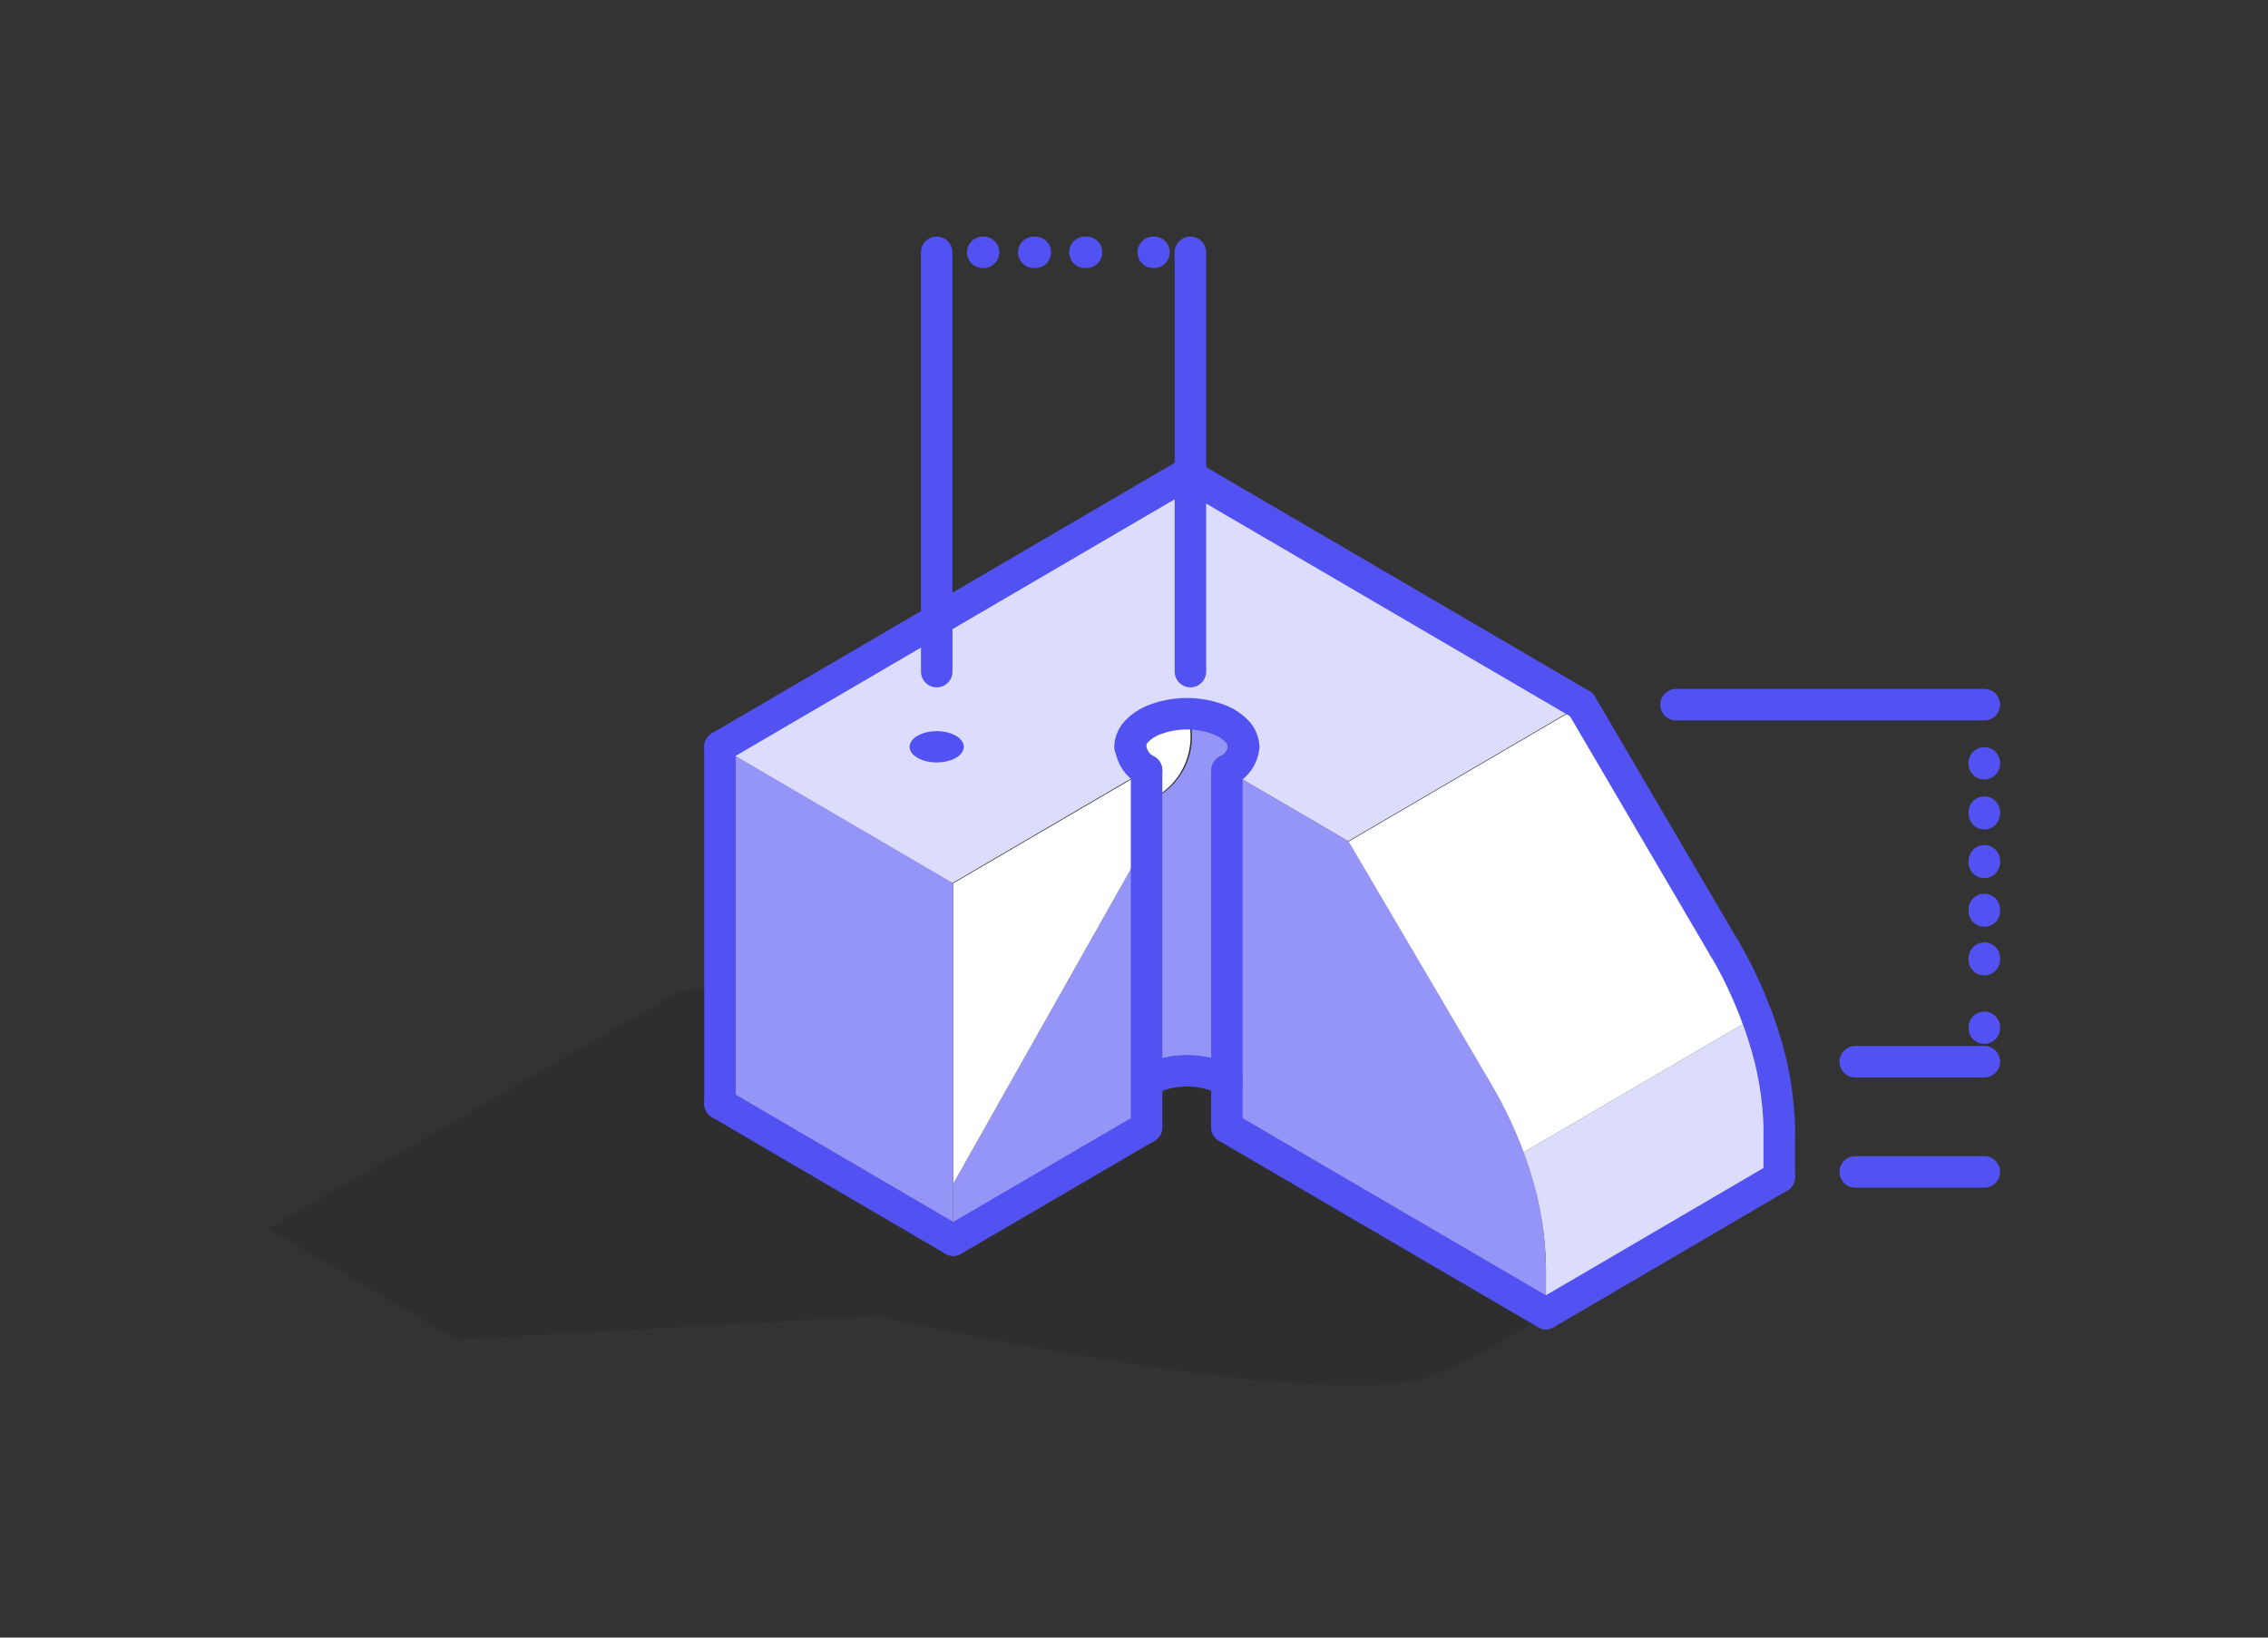<svg width="144" height="104" viewBox="0 0 144 104" fill="none" xmlns="http://www.w3.org/2000/svg">
<rect x="0" y="0" width="144" height="104" fill="#333333" stroke="none"/>
<g clip-path="url(#clip0_1015_2459)">
<path opacity="0.1" d="M62.55 61.32L43.225 62.898L17 78.031L28.979 85.07L55.538 83.584C55.538 83.584 84.698 89.988 90.951 87.355C93.479 86.269 95.91 84.963 98.215 83.451C100.562 81.924 110.741 73.554 110.741 73.554L70.725 63.81L62.55 61.32Z" fill="black"/>
<path d="M112.967 71.843V74.763L98.154 83.42V80.51C98.123 78.448 97.782 76.403 97.143 74.445C97.011 74.025 96.869 73.605 96.718 73.195L111.53 64.527C111.682 64.947 111.823 65.357 111.955 65.777C112.594 67.735 112.935 69.781 112.967 71.843Z" fill="#DCDCFC"/>
<path d="M111.53 64.527L96.718 73.195C96.15 71.681 95.453 70.221 94.633 68.831L85.598 53.462L100.411 44.794L109.456 60.163C110.274 61.552 110.968 63.013 111.53 64.527Z" fill="white"/>
<path d="M100.411 44.753L85.598 53.421L77.899 48.923C78.178 48.783 78.418 48.574 78.595 48.313C78.772 48.053 78.881 47.752 78.91 47.438C78.897 47.049 78.734 46.681 78.455 46.413C78.185 46.139 77.866 45.919 77.514 45.768C76.097 45.181 74.51 45.181 73.093 45.768C72.741 45.919 72.421 46.139 72.152 46.413C71.873 46.681 71.71 47.049 71.697 47.438C71.727 47.752 71.836 48.053 72.013 48.313C72.19 48.572 72.429 48.783 72.708 48.923L60.446 56.095L45.623 47.438L75.258 30.102L100.411 44.753Z" fill="#DCDCFC"/>
<path d="M98.154 80.51V83.42L77.919 71.587V48.923L85.618 53.421L94.654 68.79C95.473 70.18 96.171 71.64 96.738 73.154C96.89 73.564 97.031 73.984 97.163 74.404C97.8 76.376 98.134 78.436 98.154 80.51Z" fill="#9595F7"/>
<path d="M78.506 46.413C78.784 46.681 78.948 47.049 78.961 47.438C78.931 47.752 78.823 48.053 78.646 48.313C78.469 48.573 78.229 48.783 77.949 48.923V68.605C77.164 68.207 76.298 68 75.42 68C74.542 68 73.676 68.207 72.89 68.605V50.88C73.945 50.472 74.801 49.664 75.277 48.627C75.753 47.59 75.812 46.407 75.44 45.327C76.201 45.318 76.955 45.468 77.656 45.768C77.975 45.929 78.263 46.148 78.506 46.413Z" fill="#9595F7"/>
<path d="M75.349 45.327C75.721 46.407 75.662 47.59 75.186 48.627C74.71 49.664 73.854 50.472 72.799 50.88V48.923C72.52 48.783 72.281 48.572 72.104 48.313C71.927 48.053 71.818 47.752 71.787 47.438C71.801 47.049 71.965 46.681 72.243 46.413C72.513 46.139 72.832 45.919 73.184 45.768C73.869 45.474 74.605 45.324 75.349 45.327Z" fill="white"/>
<path d="M72.799 68.605V71.587L60.526 78.758V75.172L72.799 53.421V68.605Z" fill="#9595F7"/>
<path d="M72.799 50.88V53.421L60.526 75.172V56.095L72.799 48.923V50.88Z" fill="white"/>
<path d="M60.526 75.172V78.758L45.714 70.091V47.427L60.526 56.095V75.172Z" fill="#9595F7"/>
<path d="M77.899 68.605C77.113 68.207 76.247 68 75.369 68C74.491 68 73.625 68.207 72.84 68.605" stroke="#5252F2" stroke-width="2" stroke-linecap="round" stroke-linejoin="round"/>
<path d="M72.799 71.587L60.526 78.758" stroke="#5252F2" stroke-width="2" stroke-linecap="round" stroke-linejoin="round"/>
<path d="M112.967 74.752L98.154 83.42" stroke="#5252F2" stroke-width="2" stroke-linecap="round" stroke-linejoin="round"/>
<path d="M60.526 78.758L45.714 70.091" stroke="#5252F2" stroke-width="2" stroke-linecap="round" stroke-linejoin="round"/>
<path d="M72.799 71.587V68.605V53.421V50.88V48.923" stroke="#5252F2" stroke-width="2" stroke-linecap="round" stroke-linejoin="round"/>
<path d="M77.899 71.587V68.605V48.923" stroke="#5252F2" stroke-width="2" stroke-linecap="round" stroke-linejoin="round"/>
<path d="M71.747 47.438C71.76 47.049 71.924 46.681 72.202 46.413C72.472 46.139 72.792 45.919 73.143 45.768C74.56 45.181 76.148 45.181 77.565 45.768C77.916 45.919 78.236 46.139 78.506 46.413C78.784 46.681 78.948 47.049 78.961 47.438" stroke="#5252F2" stroke-width="2" stroke-linecap="round" stroke-linejoin="round"/>
<path d="M78.961 47.438C78.931 47.752 78.823 48.053 78.646 48.313C78.469 48.574 78.229 48.783 77.949 48.923" stroke="#5252F2" stroke-width="2" stroke-linecap="round" stroke-linejoin="round"/>
<path d="M111.54 64.527C111.692 64.947 111.833 65.357 111.965 65.777C112.604 67.735 112.945 69.781 112.977 71.843" stroke="#5252F2" stroke-width="2" stroke-linecap="round" stroke-linejoin="round"/>
<path d="M109.456 60.163C110.274 61.552 110.968 63.013 111.53 64.527" stroke="#5252F2" stroke-width="2" stroke-linecap="round" stroke-linejoin="round"/>
<path d="M109.446 60.163L100.411 44.753" stroke="#5252F2" stroke-width="2" stroke-linecap="round" stroke-linejoin="round"/>
<path d="M100.411 44.753L75.349 30.102" stroke="#5252F2" stroke-width="2" stroke-linecap="round" stroke-linejoin="round"/>
<path d="M72.799 48.923C72.52 48.783 72.281 48.572 72.104 48.313C71.927 48.053 71.818 47.752 71.787 47.438" stroke="#5252F2" stroke-width="2" stroke-linecap="round" stroke-linejoin="round"/>
<path d="M75.349 30.102L45.714 47.427" stroke="#5252F2" stroke-width="2" stroke-linecap="round" stroke-linejoin="round"/>
<path d="M45.714 70.091V47.427" stroke="#5252F2" stroke-width="2" stroke-linecap="round" stroke-linejoin="round"/>
<path d="M112.967 74.752V71.843" stroke="#5252F2" stroke-width="2" stroke-linecap="round" stroke-linejoin="round"/>
<path d="M98.154 83.42L77.899 71.587" stroke="#5252F2" stroke-width="2" stroke-linecap="round" stroke-linejoin="round"/>
<path d="M59.474 48.421C60.424 48.421 61.194 47.976 61.194 47.427C61.194 46.879 60.424 46.434 59.474 46.434C58.524 46.434 57.754 46.879 57.754 47.427C57.754 47.976 58.524 48.421 59.474 48.421Z" fill="#5252F2"/>
<path d="M106.41 44.753H125.988" stroke="#5252F2" stroke-width="2" stroke-linecap="round" stroke-linejoin="round"/>
<path d="M117.793 74.425H125.988" stroke="#5252F2" stroke-width="2" stroke-linecap="round" stroke-linejoin="round"/>
<path d="M117.793 67.427H125.988" stroke="#5252F2" stroke-width="2" stroke-linecap="round" stroke-linejoin="round"/>
<path d="M59.474 42.653V16.025" stroke="#5252F2" stroke-width="2" stroke-linecap="round" stroke-linejoin="round"/>
<path d="M75.582 42.653V16.025" stroke="#5252F2" stroke-width="2" stroke-linecap="round" stroke-linejoin="round"/>
<path d="M62.398 16.025H62.448" stroke="#5252F2" stroke-width="2" stroke-linecap="round" stroke-linejoin="round"/>
<path d="M65.636 16.025H70.624" stroke="#5252F2" stroke-width="2" stroke-linecap="round" stroke-linejoin="round" stroke-dasharray="0.1 3.15"/>
<path d="M73.222 16.025H73.272" stroke="#5252F2" stroke-width="2" stroke-linecap="round" stroke-linejoin="round"/>
<path d="M125.988 48.452V48.503" stroke="#5252F2" stroke-width="2" stroke-linecap="round" stroke-linejoin="round"/>
<path d="M125.988 51.577V62.714" stroke="#5252F2" stroke-width="2" stroke-linecap="round" stroke-linejoin="round" stroke-dasharray="0.1 2.99"/>
<path d="M125.988 65.24V65.292" stroke="#5252F2" stroke-width="2" stroke-linecap="round" stroke-linejoin="round"/>
</g>
<defs>
<clipPath id="clip0_1015_2459">
<rect width="110" height="73" fill="white" transform="translate(17 15)"/>
</clipPath>
</defs>
</svg>
